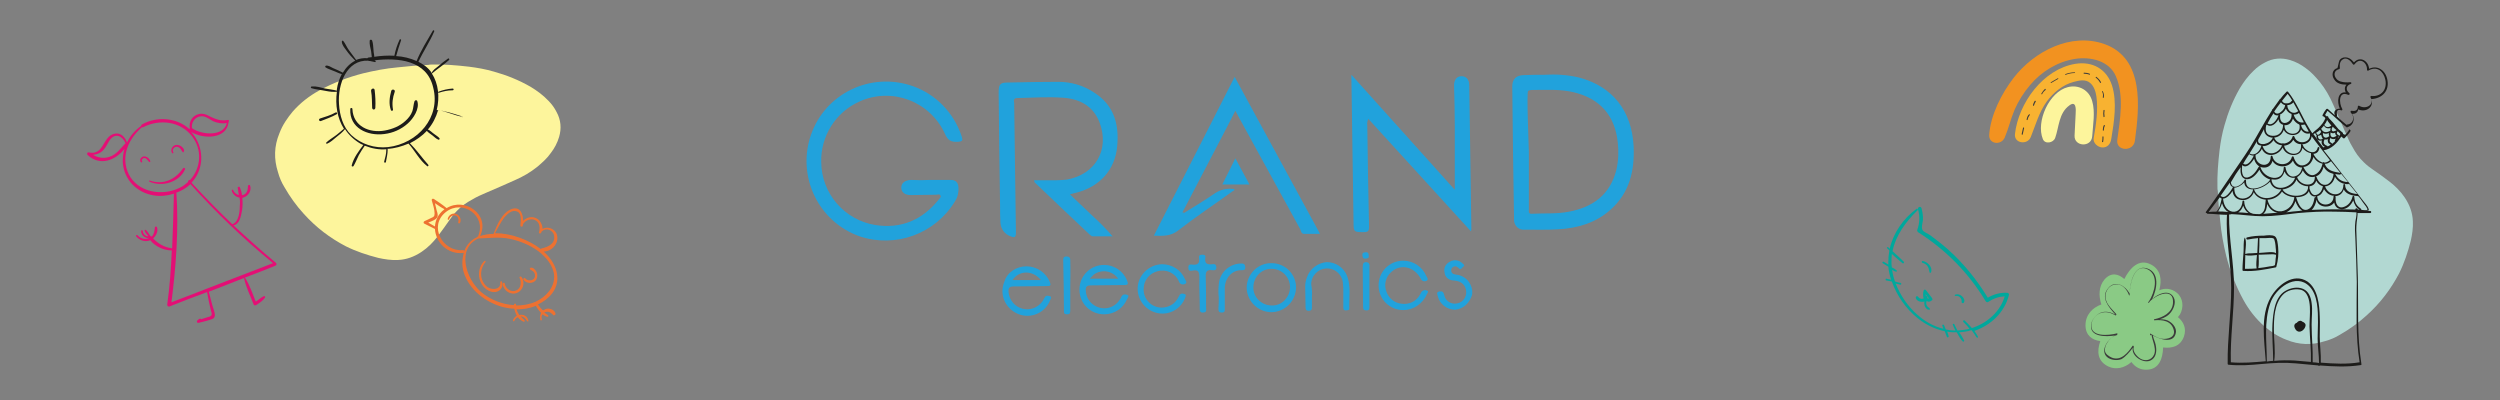 <?xml version="1.0" encoding="utf-8"?>
<!-- Generator: Adobe Illustrator 25.0.1, SVG Export Plug-In . SVG Version: 6.00 Build 0)  -->
<svg version="1.1" id="Layer_1" xmlns="http://www.w3.org/2000/svg" xmlns:xlink="http://www.w3.org/1999/xlink" x="0px" y="0px"
	 viewBox="0 0 708.7 113.4" style="enable-background:new 0 0 708.7 113.4;" xml:space="preserve">
<rect x="0" y="0" width="708.7" height="113.4" fill="#808080" stroke="none"/>
<style type="text/css">
	.st0{fill:#FDF59C;}
	.st1{fill:#21A2DC;}
	.st2{fill:#B2D8D2;}
	.st3{fill:#8ACA85;}
	.st4{fill:#3C3C3B;}
	.st5{fill:#F29220;}
	.st6{fill:#F8B231;}
	.st7{fill:#1D1C1A;}
	.st8{fill:#E30F75;}
	.st9{fill:#00A89C;}
	.st10{fill:#ED7131;}
</style>
<g>
	<g>
		<path class="st0" d="M122.4,18.3c3.5-0.1,7,0.2,10.5,0.6c2.4,0.3,4.7,0.7,7.1,1.4c3.6,1,7.1,2.4,10.4,4.3c1.8,1.1,3.5,2.3,5.1,4
			c0.9,0.9,1.7,2,2.3,3.2c1.2,2.2,1.4,4.6,0.7,7c-0.5,1.7-1.3,3.2-2.3,4.5c-1.1,1.6-2.5,2.8-3.9,4c-2,1.6-4.1,2.8-6.4,3.8
			c-2.7,1.2-5.4,2.4-8,3.5c-1.4,0.6-2.8,1.2-4.1,2c-1.5,0.8-3,1.8-4.3,3.2c-0.8,0.8-1.5,1.7-2.1,2.6c-1,1.4-2,2.9-3.1,4.3
			c-1.4,1.9-3,3.5-4.8,4.7c-2.1,1.4-4.3,2.2-6.7,2.3c-1.9,0.1-3.8-0.2-5.6-0.6c-3.1-0.8-6.2-1.8-9.2-3.3c-4.4-2.3-8.4-5.3-11.9-9.2
			c-2.1-2.3-3.9-4.8-5.5-7.6c-0.8-1.3-1.4-2.7-1.8-4.2c-1.2-3.7-1.1-7.4,0.4-11c0.9-2.4,2.3-4.4,3.8-6.2c2.2-2.5,4.7-4.4,7.4-5.9
			c4-2.2,8.2-3.8,12.5-4.9c3.3-0.8,6.5-1.4,9.8-1.7c2.9-0.3,5.8-0.6,8.7-0.7C121.7,18.3,122.1,18.3,122.4,18.3z"/>
	</g>
	<g>
		<path class="st1" d="M412.4,53.8c0-6.2,0-12.2,0-18.2c0-3.8-0.1-7.6-0.2-11.4c0-1.6,0.8-2.6,2.1-2.6s2.2,0.9,2.2,2.5
			c0.2,13.6,0.4,27.1,0.6,40.6c0,0.2,0,0.4-0.1,0.9l-29.1-31.9c-0.3,0.6-0.4,1.2-0.3,1.9c0.1,9.6,0.3,19.2,0.5,28.7
			c0,1.2-0.3,1.5-1.5,1.5c-2.8,0-2.9,0-2.9-2.8l-0.6-40.6v-1.2L412.4,53.8z"/>
		<path class="st1" d="M293.1,51.1c2.3,0,4.3,0,6.3,0c1.1,0,2.1-0.1,3.1-0.2c8.1-1.5,12.1-8.5,9.2-16.2c-1.8-4.7-5.7-6.7-10.4-7
			c-4.3-0.3-8.6,0-12.9,0.1c-1.2,0-1,0.8-0.9,1.4c0.1,7.6,0.2,15.2,0.3,22.7c0.1,4.7,0.1,9.4,0.2,14.1c0,1.4-0.5,1.4-1.5,1
			c-1.7-0.6-2.8-2.1-2.9-3.9c-0.1-1.7-0.1-3.3-0.1-5c-0.2-10.6-0.3-21.3-0.4-31.9c0-2.3,0.4-2.8,2.6-2.8c4.8-0.1,9.5-0.2,14.3-0.2
			c3.6,0,7.1,1,10.1,3c5.7,3.6,7.2,9,6.6,15.3c-0.6,6.6-4.9,11.4-11.5,13.1c-0.5,0.1-1.1,0.3-1.9,0.5l6.2,5.9c2.1,1.9,4.1,3.9,5.9,6
			h-5.6c-0.4,0-0.6-0.3-0.9-0.5c-5.2-4.9-10.4-9.8-15.6-14.8C293.3,51.5,293.2,51.3,293.1,51.1z"/>
		<path class="st1" d="M437.7,21.2c3.4-0.2,6.7,0,10,0.8c9.4,2.5,14.9,9.4,15.4,19.5c0.3,6.8-1.1,13.1-6.5,17.9
			c-4.2,3.8-9.4,5.3-14.9,5.6c-3.2,0.2-6.3,0.1-9.5,0.1c-1.5,0.2-2.8-0.9-3-2.5c0-0.2,0-0.4,0-0.5c-0.2-12.5-0.4-25.1-0.5-37.6
			c0-2.1,1.1-3.1,3.1-3.2S435.7,21.2,437.7,21.2z M433.4,43.1v16.2c0,0.6-0.2,1.4,0.9,1.3c3.5-0.2,7,0.1,10.5-0.6
			c6.8-1.3,11.6-4.8,13.4-11.8c0.6-2.6,0.7-5.3,0.4-7.9c-0.8-7.5-5-12.3-12.3-14.1c-4-1-8-0.7-12-0.7c-0.2,0-0.4,0-0.7,0.1
			c-0.1,0-0.3,0.1-0.4,0.2C432.7,26.2,433.4,41.5,433.4,43.1z"/>
		<path class="st1" d="M263.8,51c1.9,0,3.8,0,5.7,0c1.4,0,2.1,0.7,2.2,2.1c0.1,1.4-0.2,2.8-1,4c-5.6,9.2-16.8,13.3-27,9.9
			c-11.7-4.1-17.9-17-13.8-28.8s17-17.9,28.8-13.8c6.6,2.3,11.7,7.6,13.9,14.2c0.4,1.2,0.3,1.5-1.1,1.6c-1.9,0.1-2.8-0.4-3.6-2.2
			c-4.2-9.3-15.1-13.4-24.3-9.2c-6.7,3-11,9.8-10.8,17.2c0.1,8.9,6.6,16.4,15.4,17.8c7.2,1.1,13.2-1.4,17.8-7.1
			c0.3-0.4,0.9-0.8,0.6-1.3s-0.8-0.2-1.2-0.2c-2.4,0-4.8,0.1-7.2,0.1c-1.7,0-2.7-0.8-2.7-2.1s1-2.1,2.7-2.2
			C260,51.1,261.9,51.1,263.8,51L263.8,51z"/>
		<path class="st1" d="M335.6,60.4c2.9-1.8,5.9-3.6,8.8-5.6c1.6-1.1,3.6-1.5,5.5-1.2c0.1,0.5-0.4,0.5-0.6,0.7
			c-5.1,3.7-10.4,7.2-15.4,11.1c-2.1,1.6-4.3,1.5-6.8,1.4l22.9-45l24.2,44.5c-1.7,0-3.1,0-4.5,0c-0.8,0-0.9-0.8-1.1-1.3L351,32.9
			c-0.2-0.4-0.5-0.9-0.8-1.5c-1.5,3-3,5.8-4.5,8.7L335.3,60l-0.1,0.4L335.6,60.4z"/>
		<path class="st1" d="M313,89.1c-3.9,0-7-3.1-7-7s3.1-7,7-7c2.8,0,5.4,1.7,6.5,4.4c0.4,1,0.3,1.3-0.8,1.3c-3.2,0-6.3,0.1-9.5,0.1
			c-1.2,0-1.5,0.5-1.4,1.5c0.1,2.9,2.6,5.1,5.5,5c1.7-0.1,3.2-1,4.1-2.4c0.2-0.3,0.4-0.6,0.5-0.9c0.4-0.8,1.1-0.7,1.7-0.5
			s0.1,0.8-0.1,1.2C318.4,87.4,315.9,89.1,313,89.1z M308.9,79h8.1c-1.6-2.2-4.6-2.8-6.9-1.2C309.7,78.2,309.3,78.6,308.9,79z"/>
		<path class="st1" d="M291,75.5c2.9,0,5.5,1.8,6.6,4.4c0.4,1,0.2,1.2-0.8,1.2c-3.2,0-6.3,0.1-9.5,0.1c-1.3,0-1.5,0.6-1.4,1.6
			c0.2,2.2,1.7,4.1,3.9,4.7c2.2,0.6,4.5-0.3,5.8-2.2c0.2-0.3,0.3-0.6,0.5-0.9c0.4-0.8,1.1-0.6,1.6-0.4s0.1,0.8,0,1.1
			c-1.4,3.6-5.5,5.4-9.1,3.9s-5.4-5.5-3.9-9.1C285.5,77.2,288.1,75.5,291,75.5L291,75.5z M295.1,79.4c-2.4-2.9-6.2-2.8-8.1,0H295.1z
			"/>
		<path class="st1" d="M367.4,81.4c0,3.9-3.1,7-6.9,7.1c-3.9,0-7-3.1-7.1-6.9c0-3.8,3.1-7,6.9-7c3.8-0.1,7,2.9,7.1,6.7
			C367.4,81.3,367.4,81.3,367.4,81.4z M365.7,81.5c0-2.9-2.2-5.2-5.1-5.3s-5.2,2.2-5.3,5.1s2.2,5.2,5.1,5.3h0.1
			C363.3,86.7,365.6,84.4,365.7,81.5C365.6,81.6,365.7,81.6,365.7,81.5z"/>
		<path class="st1" d="M397.8,87.9c-3.9,0-7-3.1-7-7s3.1-7,7-7c2.8,0,5.4,1.7,6.5,4.3c0.2,0.4,0.8,1,0.1,1.4
			c-0.6,0.3-1.3,0.1-1.6-0.5c0-0.1-0.1-0.1-0.1-0.2c-1.9-3.4-5.8-4.2-8.4-1.7c-1.5,1.4-2,3.5-1.3,5.4c0.6,1.9,2.3,3.3,4.3,3.5
			c2.1,0.3,4.1-0.6,5.2-2.5c0.2-0.3,0.3-0.6,0.5-0.9c0.4-0.5,1.1-0.6,1.6-0.3c0.5,0.2,0,0.7-0.1,1C403.3,86.1,400.7,87.9,397.8,87.9
			z"/>
		<path class="st1" d="M329.6,88.9c-3.9,0-7-3.1-7.1-6.9s3.1-7,6.9-7.1c2.8,0,5.4,1.6,6.5,4.2c0.2,0.4,0.8,1.1,0,1.4
			c-0.6,0.3-1.3,0.1-1.6-0.5c0-0.1-0.1-0.1-0.1-0.2c-1-2.4-3.6-3.6-6.1-2.9c-2.3,0.6-3.9,2.6-3.9,5c-0.1,2.9,2.2,5.3,5.1,5.3
			c1.8,0,3.6-0.9,4.5-2.5c0.2-0.3,0.3-0.6,0.5-0.9c0.4-0.8,1.1-0.6,1.6-0.4s0.1,0.8,0,1.2C334.9,87.1,332.4,88.9,329.6,88.9z"/>
		<path class="st1" d="M371.9,84.1c0,1,0,2,0,3c0,0.6-0.1,1-0.9,1s-0.9-0.4-0.9-1c0-2-0.1-4-0.1-6c0-0.9,0.2-1.7,0.5-2.5
			c0.8-2.4,3.1-4.1,5.6-4.3c2.6,0,4.9,1.6,5.8,4c1.1,2.9,0.5,6.1,0.6,9.1c0,0.7-0.6,0.5-1,0.6c-0.6,0-0.7-0.4-0.7-0.9
			c0-1.6,0-3.2,0-4.8c0-0.6,0-1.1-0.1-1.7c0-2.5-2-4.5-4.5-4.5s-4.5,2-4.5,4.5C371.9,81.8,372,82.9,371.9,84.1L371.9,84.1z"/>
		<path class="st1" d="M412.5,87.8c-2.3,0-4.4-1.6-4.9-3.8c-0.1-0.5-0.6-1.2,0.5-1.4c0.8-0.1,1.1,0.2,1.3,1c0.3,1.7,2,2.8,3.7,2.4
			l0,0c1.7-0.3,2.8-2,2.5-3.7c-0.2-1.3-1.1-2.3-2.4-2.6c-0.4-0.1-0.9-0.2-1.3-0.2c-1.3-0.1-2.3-1-2.4-2.3c-0.3-1.2,0.3-2.4,1.5-3
			c1.1-0.7,2.6-0.5,3.5,0.4c0.3,0.3,0.9,0.6,0.3,1c-0.4,0.3-0.7,1.1-1.3,0.4c-0.5-0.5-1-0.7-1.6-0.3c-0.4,0.2-0.6,0.7-0.5,1.2
			c0.2,0.8,0.9,0.9,1.7,1c2.7,0.4,4.6,3,4.2,5.7C416.6,85.9,414.8,87.6,412.5,87.8L412.5,87.8z"/>
		<path class="st1" d="M336.9,75.9c-0.1-0.8,0.3-1,1-0.9c1.4,0.2,2.3-0.2,2-1.9c-0.1-0.6,0.2-0.9,0.9-0.9s1,0.2,0.9,0.8
			c-0.3,1.7,0.5,2.1,2,1.9c0.6-0.1,1,0,1.1,0.8s-0.4,1-1.1,0.9c-1.6-0.2-2,0.4-1.9,2c0.1,2.8,0.1,5.7,0.1,8.6c0,0.6,0.3,1.3-0.8,1.4
			s-1-0.8-1-1.4c0-2.9-0.2-5.7-0.1-8.6c0-1.5-0.3-2.2-1.9-1.9C337.5,76.8,336.8,76.9,336.9,75.9z"/>
		<path class="st1" d="M303.4,81c0,4.3,0,6.5,0,7.1s-0.1,1-0.9,1s-0.9-0.3-0.9-1c0-4.8-0.1-9.5-0.2-14.3c0-0.7,0.1-1.1,1-1.1
			c0.3,0,0.5,0.1,0.7,0.2c0.2,0.2,0.3,0.4,0.3,0.7C303.5,76.2,303.4,81,303.4,81z"/>
		<path class="st1" d="M345.5,84.3c-0.2-1.5-0.1-3,0.1-4.5c0.6-2.9,3.1-5,6.1-5.1c0.7,0,1.2,0,1.3,1s-0.6,0.9-1.2,0.9
			c-2.5,0-4.5,2.1-4.6,5c0,1.9,0,3.9,0,5.9c0,0.5,0.1,1.1-0.8,1.1s-1-0.4-1-1.1C345.5,86.4,345.5,85.3,345.5,84.3z"/>
		<path class="st1" d="M350.2,44.9l4,7.4h-7.7L350.2,44.9z"/>
		<path class="st1" d="M388.2,81.2c0,1.8,0,3.7,0,5.6c0,0.6,0.1,1.2-0.8,1.2s-1-0.4-1-1.1c0-1.4-0.1-10.7-0.1-11.4
			c0-0.3,0.1-0.6,0.2-0.9c0.2-0.2,0.4-0.3,0.7-0.3c0.3,0,0.5,0.1,0.7,0.2c0.3,0.3,0.4,0.7,0.3,1.1c0,1.8,0,2.7,0,3
			S388.2,79.7,388.2,81.2z"/>
		<path class="st1" d="M388,72.5c0.1,0.7-0.3,0.8-0.9,0.8c-0.8,0.1-0.8-0.4-0.9-1c0-0.8,0.5-0.7,1-0.8C387.9,71.5,388,71.9,388,72.5
			z"/>
		<path class="st1" d="M335.6,60.4h-0.4l0.1-0.4L335.6,60.4z"/>
	</g>
	<g>
		<path class="st2" d="M628.6,53.1c-0.1-3.5,0.2-7,0.6-10.5c0.3-2.4,0.7-4.7,1.4-7.1c1-3.6,2.4-7.1,4.3-10.4c1.1-1.8,2.3-3.5,4-5.1
			c0.9-0.9,2-1.7,3.2-2.3c2.2-1.2,4.6-1.4,7-0.7c1.7,0.5,3.2,1.3,4.5,2.3c1.6,1.1,2.8,2.5,4,3.9c1.6,2,2.8,4.1,3.8,6.4
			c1.2,2.7,2.4,5.4,3.5,8c0.6,1.4,1.2,2.8,2,4.1c0.8,1.5,1.8,3,3.2,4.3c0.8,0.8,1.7,1.5,2.6,2.1c1.4,1,2.9,2,4.3,3.1
			c1.9,1.4,3.5,3,4.7,4.8c1.4,2.1,2.2,4.3,2.3,6.7c0.1,1.9-0.2,3.8-0.6,5.6c-0.8,3.1-1.8,6.2-3.3,9.2c-2.3,4.4-5.3,8.4-9.2,11.9
			c-2.3,2.1-4.8,3.9-7.6,5.5c-1.3,0.8-2.7,1.4-4.2,1.8c-3.7,1.2-7.4,1.1-11-0.4c-2.4-0.9-4.4-2.3-6.2-3.8c-2.5-2.2-4.4-4.7-5.9-7.4
			c-2.2-4-3.8-8.2-4.9-12.5c-0.8-3.3-1.4-6.5-1.7-9.8c-0.3-2.9-0.6-5.8-0.7-8.7C628.6,53.8,628.6,53.5,628.6,53.1z"/>
	</g>
	<g>
		<g>
			<path class="st3" d="M604.2,102.6c1,1.4,2.5,2.3,4.4,2.2c3.5-0.1,4.5-3.2,4.6-6.3c2.5,0.3,4.9-0.3,5.9-3.1
				c0.8-2.3-0.1-4.2-1.7-5.5c0.2-0.3,0.4-0.5,0.6-0.8c1.1-2,0.9-4.6-0.9-6.1c-1.6-1.3-3.4-1.4-5-0.7c0.8-2.9,0.5-5.8-2.3-7.3
				c-3.4-1.8-6,0.9-7.6,4.1c-1.7-1.5-3.7-2-5.6,0.1c-1.7,2-1.7,4.7-0.9,7.1c-2.5,0.9-4.5,2.9-4.5,5.9c0,2.9,1.9,4.2,4.2,4.5
				c-1,2.8-0.9,5.7,2.3,7.2c2.1,1,4.5,0.4,6.3-1.1C604.1,102.7,604.2,102.7,604.2,102.6z"/>
		</g>
		<g>
			<path class="st4" d="M604.6,98.6c-0.5,2.4,3.2,4.7,5.2,3.5c1.3-0.7,1.6-2.3,1.4-3.7c-0.1-0.9-0.4-1.7-0.7-2.5
				c-0.1-0.2-0.1-0.5-0.2-0.8c2,1.1,5.9,2.4,6.5-0.7c0.3-1.2-0.7-2.6-1.7-3.2c-0.8-0.6-1.8-0.7-2.8-0.7c1.3-0.4,2.4-1,3.2-2.1
				s1.4-2.8,0.7-4.1c-1.3-2.4-4.4-1.1-6.1,0.5c1.4-2.9,2.2-7.5-1.4-8.7c-3.8-1.3-4.9,4.2-5,7.1c-1.2-2.2-4-3.9-6-1.6
				c-2.4,2.7,0.1,5.5,2,7.6c-1.3-0.7-2.7-1.1-4.1-0.6c-1.3,0.5-2.6,1.9-2.8,3.3c-0.6,3.7,4.2,3.6,6.8,3.2c-2.1,0.9-4.3,4.3-2.3,6.1
				c1,0.9,2.9,1.1,4.1,0.6C602.6,101.1,603.7,99.8,604.6,98.6z M598.7,101.4c-0.9-0.4-2-1.1-2-2.1c0-0.8,0.2-1.5,0.7-2.2
				c0.6-1,1.5-1.8,2.7-2.1c0.1,0,0.1-0.2,0.1-0.2c0.1-0.1,0.1-0.3-0.1-0.3c-2.2,0.6-7.8,1.2-7.2-2.7c0.2-1.4,1.4-2.7,2.7-3.1
				c1.5-0.5,2.9,0,4.1,0.7c0.1,0.1,0.2-0.1,0.2-0.2c0.1,0,0.1-0.1,0-0.2c-1.4-1.6-3.4-3.2-3-5.6c0.3-1.5,1.4-2.7,3-2.8
				c1.8-0.1,3.1,1.6,3.6,3l0,0c0,0.1,0.2,0.2,0.2,0.1c0,0,0.1-0.1,0-0.1l0,0c0-2.5,1.1-9.3,5.2-7.2c3.2,1.7,1.9,6.5,0.3,9
				c-0.1,0.1-0.1,0.1-0.2,0.2v0.1l0,0c-0.1,0.1,0.1,0.3,0.2,0.1c0.1-0.1,0.1-0.2,0.2-0.3c1.7-1.9,6.9-4.2,6.6,0.4
				c-0.2,2.8-2.9,4.1-5.3,4.6c-0.1,0-0.1,0.2-0.1,0.2c0,0.1,0.1,0.1,0.1,0.1c2.3-0.2,4.8,0.1,5.5,2.7c0.6,2.2-1.9,2.8-3.5,2.5
				c-1.1-0.2-2.1-0.8-3-1.4c-0.1-0.1-0.2,0-0.2,0.1c0,0,0,0,0,0.1s0,0.1,0,0.2c0,0,0,0,0.1,0c0.1,0.1,0.2,0,0.2-0.1c0,0,0,0,0.1,0
				c0.1,0.4,0.2,1.1,0.3,1.3c0.1,0.3,0.2,0.7,0.3,1c0.3,1.1,0.6,2.4,0.1,3.4c-0.7,1.5-2.4,1.9-3.8,1.1c-1-0.6-2.4-2.1-1.9-3.4
				c0-0.1,0-0.1-0.1-0.2c0-0.1-0.2-0.2-0.3,0C603.3,99.9,601.3,102.4,598.7,101.4z"/>
		</g>
	</g>
	<g>
		<g>
			<g>
				<path class="st5" d="M596.6,12.5c-9.6-3.4-20,2.1-25.8,9.6c-3.4,4.4-6.5,10.5-6.9,16.1c-0.2,2.7,3.4,3.1,4.4,0.8
					c1.1-2.6,1.7-5.3,2.8-7.9c1.1-2.5,2.6-4.9,4.4-7c3.2-3.8,7.7-6.6,12.7-7.4c4.4-0.7,9.7,0.5,11.6,4.9c2.4,5.5,1.2,12.3,0.4,18.1
					c-0.4,3.2,4.6,3.4,5,0.2C606.5,30.3,607.9,16.6,596.6,12.5z"/>
			</g>
			<g>
				<path class="st6" d="M588.3,18.1c-9.1,1.5-16.1,11.1-17.1,19.9c-0.3,2.7,3.6,3.2,4.5,0.8c1.4-3.5,2.3-6.9,4.5-10
					c1.9-2.6,4.6-4.8,7.7-5.6c1.5-0.4,3.3-0.8,4.6,0.3c1.1,0.9,1.6,2.5,1.8,3.9c0.5,3.8-0.1,8-0.8,11.8c-0.2,1.3,1.1,2.5,2.4,2.6
					c1.5,0.1,2.4-1,2.6-2.4c0.8-4.8,1.7-10.5,0.2-15.2C597.2,19.6,593.2,17.3,588.3,18.1z"/>
			</g>
			<g>
				<path class="st0" d="M586.2,24.7c-5.3,1.3-9.1,9.8-7.1,14.7c0.6,1.6,3,1.1,3.5-0.3c1.1-3.1,1-7,4-9.2c2-1.5,1.9,1.1,1.8,2.5
					c-0.1,2-0.2,4-0.3,6c-0.2,3.2,4.8,3.5,5,0.2c0.2-3.1,0.9-6.9,0-9.9C592.3,25.6,589.3,23.9,586.2,24.7z"/>
			</g>
		</g>
		<g>
			<path class="st4" d="M573.5,36.2c-0.1,0.6-0.3,1.2-0.4,1.8c0,0.2,0.2,0.3,0.3,0.1c0.1-0.6,0.3-1.2,0.4-1.8
				C573.8,36.1,573.6,36.1,573.5,36.2z"/>
		</g>
		<g>
			<path class="st4" d="M575.2,32.4c-0.4,0.4-0.6,0.9-0.7,1.5c0,0.2,0.3,0.2,0.3,0c0.1-0.5,0.3-0.9,0.6-1.3
				C575.5,32.5,575.3,32.3,575.2,32.4z"/>
		</g>
		<g>
			<path class="st4" d="M576.8,28.6c-0.2,0.4-0.4,0.7-0.5,1.2c0,0.2,0.2,0.3,0.3,0.1c0.1-0.4,0.3-0.8,0.5-1.1
				C577.2,28.6,576.9,28.5,576.8,28.6z"/>
		</g>
		<g>
			<path class="st4" d="M579.7,25.2c-0.4,0.4-0.7,0.8-1,1.3c-0.1,0.2,0.1,0.3,0.2,0.2c0.2-0.5,0.6-0.9,1-1.2
				C580,25.3,579.8,25.1,579.7,25.2z"/>
		</g>
		<g>
			<path class="st4" d="M583.3,22.2l-1.9,1.1c-0.2,0.1,0,0.3,0.1,0.2c0.6-0.4,1.3-0.7,1.9-1.1C583.6,22.4,583.5,22.1,583.3,22.2z"/>
		</g>
		<g>
			<path class="st4" d="M588.1,20.5c-0.9,0-1.8,0.2-2.6,0.5c-0.2,0.1,0,0.3,0.1,0.2c0.8-0.3,1.6-0.5,2.5-0.5
				C588.3,20.7,588.3,20.5,588.1,20.5z"/>
		</g>
		<g>
			<path class="st4" d="M592.4,20.9c-0.5-0.2-1.1-0.3-1.6-0.3c-0.2,0-0.2,0.3,0,0.3c0.5,0,1.1,0.1,1.6,0.3
				C592.5,21.2,592.5,21,592.4,20.9z"/>
		</g>
		<g>
			<path class="st4" d="M595.6,23.3c-0.3-0.6-0.8-1.1-1.3-1.5c-0.1-0.1-0.3,0.1-0.2,0.2c0.5,0.4,0.9,0.8,1.2,1.4
				C595.4,23.6,595.7,23.5,595.6,23.3z"/>
		</g>
		<g>
			<path class="st4" d="M596.1,25.9c-0.1-0.2-0.3,0-0.2,0.1c0.3,0.5,0.3,1,0.2,1.6c0,0.2,0.2,0.2,0.3,0
				C596.5,27,596.4,26.4,596.1,25.9z"/>
		</g>
		<g>
			<path class="st4" d="M596.6,31.3c0-0.2-0.3-0.2-0.3,0c-0.1,0.6-0.1,1.2,0,1.8c0,0.2,0.3,0.1,0.3-0.1
				C596.5,32.4,596.5,31.9,596.6,31.3z"/>
		</g>
		<g>
			<path class="st4" d="M596.4,35.5c-0.2,0.4-0.3,0.9-0.3,1.4c0,0.2,0.3,0.2,0.3,0c0-0.5,0.1-0.9,0.3-1.3
				C596.8,35.5,596.5,35.4,596.4,35.5z"/>
		</g>
		<g>
			<path class="st4" d="M596.3,38.8c0-0.2-0.3-0.2-0.3,0c0,0.5,0,0.9-0.1,1.3c-0.1,0.2,0.2,0.3,0.3,0.1
				C596.3,39.7,596.3,39.3,596.3,38.8z"/>
		</g>
	</g>
	<g>
		<g>
			<path class="st7" d="M676.8,22.8c-0.4-2.7-2.7-4.5-5.2-3.3c-0.2-2.3-2.6-3.7-4.3-1.8c-0.7-0.9-1.6-1.6-2.9-1.4
				c-0.5,0.1-1,0.4-1.2,0.8c-0.2,0.3-0.5,2.2-0.6,2.2c-1.5,0.4-1.7,2.1-0.9,3.2c0.7,1.2,2.1,1.5,3.5,1.5c-0.6,0.6-0.6,1.5-0.2,2.2
				c-2.3-0.3-2.6,2.6-1.7,4.6c-1.2,0-1.9,0.8-1.4,1.9c-0.7-0.6-1.3-1.2-2-1.8c-0.2-0.1-0.3-0.1-0.5,0.1c-0.4,0.5-0.7,1-1,1.6
				c-0.1,0.2,0.1,0.5,0.3,0.4c0.2,0.2,0.4,0.3,0.5,0.5c-0.4,1.1-1.1,1.9-1.9,2.7c-0.6,0.6-1.3,1-1.8,1.6c-0.3-0.5-0.7-1-1-1.6
				c-2.1-3.4-3.4-7.1-5.9-10.2c-0.1-0.1-0.3-0.1-0.4,0c-0.7,0.7-1.3,1.4-1.9,2.2c-0.1,0-0.2,0-0.2,0.1c0,0,0,0,0,0.1
				c-0.6,0.8-1.2,1.7-1.8,2.5c-0.1,0-0.2,0.1-0.2,0.2v0.1c-2.2,3.4-4.1,7.1-6.2,10.5c-1.9,3-4,5.9-6,8.9c-2.2,3.2-4.3,6.4-6.6,9.5
				c-0.1,0.2,0.2,0.4,0.3,0.3c0,0.1,0.1,0.2,0.2,0.2c1.8,0,3.7,0.3,5.5,0.3c-0.4,6.9,1.2,13.8,1.2,20.7c0,7.2-1.1,14.3-1,21.5
				c0,0.2,0.1,0.3,0.3,0.3c3.1,0.3,6.1,0.1,9.2-0.2c3.3-0.3,6.4-0.5,9.7-0.2c2.1,0.2,4.3,0.4,6.5,0.6c0.1,0.2,0.3,0.2,0.4,0
				c3.9,0.3,7.7,0.5,11.6-0.1c0.2,0,0.3-0.2,0.2-0.4c-1.3-8.1-0.8-16.3-1-24.5c-0.1-4.1-0.3-8.3-0.4-12.4c-0.1-1.4,0-2.8,0.2-4.2
				c0-0.4,0.2-1.1,0.1-1.6c1.2,0,2.4,0,3.6,0c0.4,0,0.4-0.6,0-0.6c-0.2,0-0.5,0-0.7,0c0.2,0,0.3-0.2,0.3-0.5
				c-0.3-0.9-1.1-1.7-1.7-2.5c-2.4-3.2-5-6.3-7.4-9.5c-1.2-1.6-2.5-3.2-3.7-4.7c2.2-0.3,3.9-2.1,5-3.9c0.2,0.2,0.4,0.3,0.6,0.5
				c0.1,0.1,0.3,0,0.3,0c0.6-0.6,1.2-1.2,1.7-2c0.1-0.1,0-0.3-0.1-0.4c-0.3-0.2-0.6-0.4-0.9-0.7c1.8-0.4,2.4-2.3,1.5-3.8
				c0.9,0,1.6-0.4,1.7-1.3c2.1,1,4.6-0.6,3.7-2.9C675.4,27.9,677.3,25.7,676.8,22.8z M659.7,34c0.3,0.6,0.8,1.1,1.2,1.6
				c-0.7,0.6-1.6,0.6-2-0.2C659.3,34.9,659.5,34.5,659.7,34z M661.3,35.9c0.3,0.4,0.7,0.7,1.1,1l0,0c-0.4,0.2-1.3,0.7-1.4-0.1
				C660.9,36.6,661.1,36.2,661.3,35.9z M658.8,35.6c0.4,0.8,1.1,0.9,1.9,0.7c-0.1,0.3-0.1,0.5-0.1,0.8h-0.1c-1,0.6-2,0.5-2.5-0.6
				C658.2,36.3,658.5,35.9,658.8,35.6z M658.5,37.7c0.5,0.3,1.1,0.3,1.7,0c-0.1,0.3,0,0.7,0.1,0.9l0,0
				C659.2,39.5,658.4,38.9,658.5,37.7z M658.5,39.3c-0.3,0.2-0.6,0.3-0.9,0.2c-0.4-0.1-0.5-0.6-0.5-1c0.3,0,0.6-0.1,0.9-0.3
				C658.1,38.6,658.2,39,658.5,39.3z M657.7,36.8c0.1,0.2,0.2,0.4,0.3,0.6c-0.2,0.3-0.3,0.5-0.6,0.7c-0.5,0.3-0.7-0.1-0.8-0.5
				C657,37.4,657.4,37.1,657.7,36.8z M654.8,37.8C654.8,37.8,654.8,37.7,654.8,37.8L654.8,37.8c0.6,2.8-3.7,3.5-4.4,0.9
				c-0.1-0.2-0.4-0.2-0.5,0c-0.3,1.2-1.4,1.9-2.5,2c-0.1-0.1-0.3-0.2-0.4,0c-1-0.1-1.9-0.6-2.3-1.7l0,0c1.3-0.1,2.3-1,2.7-2.2
				c1,2,4.3,2,4.9-0.1C652.9,37.6,653.8,38.1,654.8,37.8z M636.2,57.1c0-0.3-0.5-0.3-0.5,0c-0.1,1.6-1.1,3.2-2.9,2.9
				c-1.7-0.3-2.5-2.1-2.6-3.7c1,0,2.1-1.2,2.7-2.2c0.1,1.4,1,2.5,2.6,2.6c1.5,0.2,2.9-0.8,3.4-2.2c0.7,1.3,2,2,3.4,2.1
				c-0.2,1.3,0,3.1-1.2,3.9c-0.1,0.1-0.3,0.1-0.5,0.2c-0.7,0-1.3,0-1.9-0.1c-0.3-0.1-0.5-0.2-0.8-0.3
				C636.8,59.6,636.2,58.3,636.2,57.1z M637.4,60.4c-1-0.1-2-0.2-2.9-0.2c0.7-0.4,1.1-1.1,1.4-1.9C636.2,59.2,636.7,59.9,637.4,60.4
				z M633.4,53.2c0.9,0,2.1-0.7,2.8-1.5c0.1,1.4,1.2,2,2.5,2v0.1c-0.3,1.5-1.4,2.4-2.9,2.5C633.9,56.3,633.3,54.7,633.4,53.2
				L633.4,53.2z M643.9,50.9L643.9,50.9c0.2-0.1,0.4,0,0.6,0c1.7,0.2,2.7-0.9,3.1-2.3c0.4,0.9,1.1,1.6,2.2,1.8c0.3,0,0.6,0,0.8,0
				C649.8,53.3,644.4,54.8,643.9,50.9z M651,50.9c0.6,1.2,2,1.9,3.3,1.9v0.1c0.1,3.4-5.9,3.2-7.2,0.9c0,0,0,0,0-0.1
				C648.7,53.5,650.4,52.5,651,50.9z M646.7,53.7L646.7,53.7c-1.5,3-6.4,3.5-7.7,0.1l-0.1-0.1c1.6-0.1,3.6-1.1,4.6-2.2
				C644,53.1,645.3,53.8,646.7,53.7z M642.7,57.8c0.6,1.3,1.6,2.3,3,2.5c-1.3,0.1-2.6,0.2-3.9,0.3c-0.1,0-0.1,0-0.2,0
				C642.4,60,642.6,58.9,642.7,57.8z M642.8,56.6c1.6,0,3.2-0.9,4.1-2.3c0.7,0.9,2.1,1.5,3.5,1.6l0,0c-0.2,2-1.6,3.7-3.7,4
				C644.6,60.1,643.2,58.5,642.8,56.6z M650.7,57c0.4,1.1,1,2.2,2,2.7c-0.3,0-0.6,0-0.9,0.1c-1.2,0.1-2.5,0.2-3.7,0.4
				C649.4,59.6,650.3,58.4,650.7,57z M650.9,55.9c1.6,0,3.1-0.5,3.6-1.7c0.3,0.9,0.9,1.6,1.9,1.5c0.1,0,0.1,0,0.1,0
				c0,0.1,0,0.1,0,0.2c-0.1-0.1-0.3,0-0.4,0.2c-0.2,1.4-0.8,3.3-2.5,3.4C652.1,59.5,651.3,57.2,650.9,55.9z M654.7,53.5
				c0-0.2,0-0.4,0-0.6c0-0.1,0-0.1,0-0.1c0.9-0.1,1.6-0.6,1.9-1.6c0.4,0.8,1.1,1.4,1.9,1.6l0,0c-0.2,1.1-0.7,2-1.7,2.4
				C655.6,55.7,655,54.5,654.7,53.5z M658.8,53.6c0.7,1.2,1.8,1.9,2.9,1.9c-0.1,0-0.2,0.1-0.2,0.2c0,0.1,0,0.2,0,0.3
				c-0.3,2.8-4.6,2.6-4.6-0.4C657.9,55.4,658.5,54.5,658.8,53.6z M656.7,50.2c-0.1-0.3-0.5-0.2-0.5,0.1c0,3.1-4.4,2.3-5-0.1
				c0.7-0.4,1.3-1.1,1.6-1.9c0.7,1.3,1.8,2.2,3.4,1.8c1.4-0.3,2.2-1.6,2.5-2.9c0.6,1.2,1.6,1.8,2.8,2.1v0.1
				c-0.1,1.2-0.7,2.4-1.8,2.9C658.1,52.8,657.1,51.4,656.7,50.2z M656.4,49.4c-1.6,0.9-2.8-0.7-3.4-2v-0.1c0.1,0,0.1,0,0.2,0
				c1.4-0.2,2.3-1.5,2.6-2.8c0.6,1,1.5,1.7,2.6,1.9C658.1,47.7,657.5,48.8,656.4,49.4z M653.2,46.8c-1.6,0.5-2.6-0.9-3-2.3
				c-0.1-0.3-0.4-0.2-0.5,0c-0.7,2.8-4.9,2.7-5.5-0.2c-0.1-0.3-0.5-0.2-0.5,0.1c0,3.6-4.5,2.7-4.3-0.5c0.8-0.3,1.4-0.9,1.8-1.7
				c1.2,2.7,4.7,2,5.9-0.4c0.9,2.7,5.1,3,5.6,0.1c0.6,0.8,1.5,1.4,2.4,1.5C655.3,45,654.7,46.3,653.2,46.8z M641.4,41.4
				c1.2,0.1,2.4-0.6,3.1-1.7c0.5,0.9,1.4,1.4,2.4,1.5C646,43.7,642.4,44.6,641.4,41.4C641.5,41.4,641.5,41.4,641.4,41.4z
				 M652.3,41.1c0.3,3.5-4.3,3.1-4.8,0.2c1.1-0.1,2.1-0.7,2.6-1.7c0.5,0.9,1.4,1.3,2.3,1.3C652.4,40.9,652.3,40.9,652.3,41.1z
				 M646.3,32.5c0.7-0.3,1.3-0.9,1.7-1.7c0.3,0.7,0.9,1.3,1.6,1.5c0.1,1.1-0.3,2.1-1.5,2.5c-1.4,0.4-1.9-1-1.7-2.1
				C646.4,32.6,646.4,32.6,646.3,32.5z M651.9,35.8c0.3,2.9-4.3,2.8-4.3-0.2c0-0.1,0-0.1,0-0.1c0.1,0,0.1,0,0.2,0
				c1.2,0,1.9-0.9,2.2-1.9c0.4,0.8,1.1,1.4,1.8,1.7c0,0,0,0,0,0.1C651.9,35.4,651.9,35.6,651.9,35.8z M653.5,35.5
				c0.3,0.6,0.7,1.2,1,1.8c-1,0.2-1.8-0.6-2.1-1.5c0-0.1,0-0.3-0.1-0.4c0.3,0,0.6,0,1-0.1C653.4,35.3,653.4,35.4,653.5,35.5z
				 M653.1,34.7c-1.5,0.3-2.5-0.9-2.9-2.2c0.5,0,1.1-0.1,1.5-0.5C652.2,32.9,652.6,33.8,653.1,34.7z M650.1,29
				c0.5,0.8,0.9,1.7,1.4,2.5c-1.4,1.2-3.1,0-3.1-1.7C649,29.8,649.8,29.5,650.1,29z M648.5,26.6c0.5,0.6,0.9,1.2,1.3,1.9
				c-0.2,0.1-0.3,0.3-0.5,0.5c-0.3,0.2-0.6,0.3-0.9,0.3c-0.1,0-0.1,0-0.2,0s-0.2,0-0.2,0c-0.5,0-0.9-0.3-1.1-0.7
				C647.4,28,647.9,27.3,648.5,26.6z M646.6,29c0.3,0.4,0.7,0.7,1.2,0.8c-0.1,0.8-0.6,1.5-1.3,2c-0.7,0.6-1.5,0.5-1.8-0.2
				C645.3,30.7,645.9,29.9,646.6,29z M644.5,32.1c0.2,0.5,0.7,0.7,1.4,0.6c-0.4,1.2-1.7,3.2-3.1,2.3C643.3,34,643.9,33,644.5,32.1z
				 M642.4,35.6c0.1-0.1,0.1-0.2,0.2-0.3c1.1,1,2.6-0.2,3.3-1.5c0.1,0.8,0.6,1.4,1.4,1.6c-0.1,0-0.1,0.1-0.1,0.2
				c-0.1,1.8-1.2,3-3,2.9C642.3,38.4,642.1,37,642.4,35.6z M640.2,39.5c0.5-0.9,1.1-1.9,1.6-2.9c0,1.1,0.6,2.1,2.1,2.4
				c0.1,0,0.3,0,0.4,0l0,0c-0.4,1-1.3,1.6-2.3,1.8C641.1,41,639.8,40.7,640.2,39.5L640.2,39.5z M638.2,42.7c0.6-0.9,1.1-1.8,1.6-2.7
				c-0.2,0.8,0.4,1.2,1.3,1.3c-0.1,0-0.1,0.1-0.1,0.2c-0.4,1.4-1.8,2.9-3.3,2C637.9,43.2,638.1,42.9,638.2,42.7z M637.6,43.7
				c0.4,0.3,0.8,0.4,1.3,0.4c-0.5,1.2-1.8,3.2-3,2.3C636.4,45.5,637,44.6,637.6,43.7z M635.6,46.8C635.6,46.7,635.6,46.7,635.6,46.8
				c1.2,1.1,2.6-0.5,3.4-1.8c0.3,1.3,1.2,2.4,2.6,2.5c1.4,0.1,2.3-0.7,2.6-1.9c1.2,2.1,4.6,2.1,5.8-0.1c0.4,1.1,1.3,2,2.6,2
				c0,0,0,0,0,0.1c-0.3,1.2-0.9,2.1-2.1,2.4c-1.6,0.4-2.4-1.2-2.6-2.5c0-0.3-0.5-0.3-0.5,0c-0.1,4.5-5.6,3.3-6.6-0.1
				c-0.1-0.2-0.3-0.3-0.5-0.1c-0.7,1.2-1.6,2.6-3.1,3C635.3,50.7,635.5,48,635.6,46.8z M635.2,47.4c-0.2,1.4,0,3.1,1.5,3.4
				c1.6,0.2,3-1.4,3.8-2.7c0.6,1.4,1.7,2.4,3.1,2.8c0,0-0.1,0-0.1,0.1c-1.3,2.1-7.1,4.2-6.8,0.1c0-0.2-0.3-0.3-0.4-0.1
				c-0.6,1.4-3.5,3.2-3.9,0.7l0,0C633.3,50.1,634.2,48.7,635.2,47.4z M632.1,51.8c0.1,0.7,0.4,1.1,0.9,1.2c-0.5,1.1-2.3,3.8-3.5,2.5
				C630.3,54.4,631.2,53.1,632.1,51.8z M626.1,60.1L626.1,60.1c1.1-1.4,2.1-2.8,3.2-4.2c0.1,0.2,0.3,0.3,0.5,0.4
				c-0.3,1.4-0.5,2.7-1.5,3.7C627.5,60,626.8,60,626.1,60.1z M628.6,60c0.7-0.7,1-1.5,1.3-2.4c0.3,1.1,0.9,2,1.8,2.5
				C630.7,60,629.6,59.9,628.6,60z M655.1,102.6c-1.5-0.1-3.1-0.3-4.6-0.4c-1.9-0.1-3.8-0.1-5.8,0.1c0.4-2.8-0.1-5.9-0.1-8.7
				c0-3.3,0.1-7.4,2.5-10c1.2-1.3,3.2-1.8,4.9-1.5c2.2,0.4,2.7,3,2.8,4.9c0.1,1.9-0.1,3.7-0.1,5.6C654.8,96,655.2,99.3,655.1,102.6z
				 M655.6,102.7c0.1-3.6-0.3-7.1-0.3-10.7c0-2,0.3-4.1,0-6.1c-0.2-1.6-0.8-3.3-2.4-4c-1.6-0.7-3.6-0.3-5.1,0.6
				c-3,1.8-3.4,6.2-3.6,9.3c-0.2,3.5,0.2,7,0.2,10.5c-0.6,0-1.2,0.1-1.8,0.2c0-5.6-0.9-11.2,1-16.6c1.4-4.1,7.2-8.7,11.1-4.7
				c2.4,2.5,2.4,7,2.4,10.2c0,1.5-0.1,3-0.1,4.6c0,2.3,0.4,4.6,0.4,6.9C656.8,102.8,656.2,102.7,655.6,102.7z M668.9,102.7
				c-3.6,0.6-7.3,0.4-11,0.1c0.1-2.5-0.3-4.9-0.3-7.4c0-1.9,0.1-3.8,0-5.7c-0.1-3.3-0.5-7.8-3.5-9.9c-4-2.6-8.5,1.1-10.4,4.5
				c-3,5.3-1.8,12.3-1.4,18.1c-3.3,0.3-6.6,0.6-9.9,0.3c-0.2-7,0.9-14.1,0.9-21.2c0-6.9-1.5-13.8-1.4-20.7c0.2,0,0.5,0,0.7-0.1l0,0
				c2.9,0.1,5.8,0.6,8.8,0.6c3.3,0,6.7-0.5,10-0.9c3.5-0.3,6.9-0.5,10.4-0.4c2.1,0,4.1,0.1,6.2,0.2c0.1,0.8-0.2,2-0.3,2.6
				c-0.2,1.6-0.1,3.2,0,4.8c0.2,4.1,0.3,8.2,0.4,12.3C668.1,87.5,667.7,95.2,668.9,102.7z M668.4,59.4c0-0.1-0.1-0.1-0.1-0.2
				c-0.2-0.3-0.7-0.1-0.6,0.2c-4.1-0.1-8.3-0.1-12.4,0.1c0.8-0.7,1.2-1.9,1.4-2.9c0.4,2.3,3.8,2.6,5,0.8c0.2,1.1,0.9,1.9,2.2,1.9
				c1.5,0,2.6-1.2,3.2-2.5c0.3,1.1,0.8,2.1,1.8,2.6C668.7,59.4,668.5,59.4,668.4,59.4z M669.8,57.3c0.3,0.4,0.6,0.8,0.9,1.2
				c0.1,0.2,0.2,0.3,0.3,0.5c0,0,0.1,0.1,0.1,0.2c-0.1,0.1-0.1,0.3,0.1,0.3c0.1,0,0.1,0.1,0.2,0.1c-0.7,0-1.3,0-2-0.1
				c0-0.1,0-0.2-0.1-0.3c-1.3-0.9-1.8-1.8-1.9-3.4c0-0.3-0.4-0.4-0.5-0.1c-0.3,1.4-1.2,2.6-2.6,3c-1.7,0.5-2.3-1.2-2.2-2.6
				c0-0.1,0-0.2,0-0.3s-0.1-0.2-0.2-0.2c1.1,0,2.1-0.6,2.5-1.9c0.7,1.4,2.5,1.8,4.1,1.9C669,56.1,669.4,56.7,669.8,57.3z
				 M665.9,52.1c0.7,0.9,1.4,1.7,2.1,2.6c0.1,0.1,0.2,0.2,0.3,0.3c-1.7-0.1-3.5-0.7-3.5-2.6c0-0.3-0.5-0.3-0.5,0
				c0,3.6-4.2,3.4-5.2,0.4l0,0c0.1,0,0.2,0,0.3,0c1.4-0.3,2.2-1.4,2.5-2.7c0.8,1.4,2.2,2.2,3.9,2.1
				C665.8,52.1,665.8,52.1,665.9,52.1z M660.8,45.7c1.6,2,3.2,4,4.8,5.9c-1.7,0-2.9-0.8-3.6-2.3c0.4,0.1,0.8,0.2,1.3,0.2
				c0.3,0,0.5-0.4,0.1-0.5c-1.9-0.3-3.7-0.6-4.4-2.6C659.5,46.5,660.1,46.3,660.8,45.7C660.7,45.8,660.7,45.7,660.8,45.7z
				 M660.1,44.9c0.1,0.2,0.3,0.3,0.4,0.5c0,0-0.1,0-0.1,0.1c-0.5,0.4-1,0.6-1.5,0.6c-0.1-0.2-0.3-0.2-0.4,0
				c-1.2-0.3-2.2-1.4-2.7-2.5c0.8,0,1.5-0.5,1.7-1.6c0.1-0.3-0.4-0.5-0.5-0.1c-0.6,2.4-3.7,0.9-4.2-0.8c0-0.1-0.1-0.1-0.2-0.2
				c1.3,0,2.6-0.9,2.7-2.3C656.8,40.7,658.5,42.8,660.1,44.9z M658.8,41.7c-0.1,0-0.2,0.1-0.2,0.1c-1-1.3-1.9-2.5-2.8-3.8
				c0.2-0.1,0.4-0.2,0.5-0.3c0.1,0.3,0.2,0.5,0.4,0.6c-0.1,0.5,0,1.1,0.4,1.4c0.4,0.2,0.7,0.2,1.1,0.1c-0.2,0.7,0,1.4,0.8,1.8
				C659.1,41.7,658.9,41.7,658.8,41.7z M659.8,41.5c0-0.1-0.1-0.2-0.2-0.2c-0.9-0.3-1.1-1-0.6-1.8c0.3,0.1,0.6,0.1,0.9-0.1
				c-0.1,0.7,0,1.3,0.8,1.5l0,0C660.5,41.2,660.2,41.4,659.8,41.5z M661.9,40.1l-0.1,0.1c-0.2,0.2-0.5,0.4-0.7,0.6
				c0-0.1,0-0.1-0.1-0.2c-0.2-0.1-0.4-0.3-0.5-0.4c-0.2-0.3,0-0.8,0.1-1.1c0,0,0,0,0.1,0.1c0.4,0.3,1,0.3,1.5,0.1
				c-0.2,0.2-0.4,0.4-0.3,0.7C661.8,40,661.8,40.1,661.9,40.1z M661.5,38.9c-0.8,0.1-1-0.7-0.8-1.4c0.3,0.4,0.9,0.3,1.3,0.1
				c-0.1,0.4,0.1,0.6,0.4,0.9C662.1,38.7,661.8,38.8,661.5,38.9z M662.7,39.2c0.1-0.2,0.1-0.3,0.1-0.5c0.1,0,0.1,0.1,0.2,0.1
				C662.9,38.9,662.8,39.1,662.7,39.2z M663.2,38.5c-0.5-0.4-1-0.4-0.6-1.2v-0.1c0.1,0,0.1,0.1,0.2,0.1c0.2,0.2,0.4,0.4,0.6,0.6
				C663.4,38.1,663.4,38.3,663.2,38.5z M665.3,37.7c-0.4,0.4-0.4,0.7-1,0.3c0,0-0.1,0-0.1-0.1s0-0.2-0.1-0.3c-0.4-0.3-0.8-0.7-1.2-1
				c-0.2-0.2-0.3-0.4-0.5-0.6c-0.7-0.9-1.4-1.7-2.2-2.5c-0.1-0.1-0.2-0.3-0.2-0.4c-0.1-0.2-0.3-0.2-0.4-0.1
				c-0.2-0.1-0.3-0.3-0.5-0.4c0.2-0.4,0.5-0.8,0.7-1.2c2.1,1.7,4,3.7,6.2,5.3C665.8,37.1,665.5,37.4,665.3,37.7z M672.2,27.2
				c-0.2,0-0.3,0.3-0.2,0.4c1.2,2.2-1.4,3.5-3.2,2.4c-0.2-0.1-0.4,0-0.4,0.2c0,1.1-0.8,1.4-1.7,1.2c-0.3-0.1-0.5,0.3-0.3,0.5
				c1.2,1.2,0.8,3.2-1,3.4c-0.1,0-0.1,0.1-0.2,0.1c-1-0.8-1.9-1.6-2.8-2.5c0.1,0,0.2-0.1,0.1-0.2c-0.2-1.4,0.2-1.8,1.2-1.4
				c0.2,0.1,0.4-0.2,0.3-0.4c-1-1.6-1.1-5.3,1.7-4c0.3,0.1,0.5-0.3,0.3-0.5c-1.1-0.8-1-2.2,0.4-2.6c0.3-0.1,0.2-0.5-0.1-0.5
				c-0.9,0.1-1.8,0.1-2.8-0.2c-1.8-0.5-2.5-3-0.4-3.5c0.1,0,0.2-0.1,0.2-0.3c-0.1-1,0-2,0.9-2.5c1.1-0.7,2.3,0.6,2.8,1.4
				c0.1,0.2,0.3,0.2,0.5,0c1.5-2.1,3.6-0.4,3.5,1.6c0,0.2,0.2,0.3,0.4,0.2c2.4-1.4,4.3,0.2,4.8,2.6
				C676.8,25.5,674.9,27.5,672.2,27.2z"/>
		</g>
		<g>
			<path class="st7" d="M652.7,91.2c-0.1-0.1-0.2-0.1-0.3-0.2c-0.5-0.2-1,0.1-1.3,0.5c-0.3,0.1-0.6,0.3-0.7,0.7
				c-0.1,0.5,0.2,1,0.5,1.4c0.3,0.3,0.7,0.5,1.1,0.4c0.1,0,0.2,0,0.3-0.1c0.1,0,0.3-0.1,0.4-0.2c0.4-0.3,0.7-0.7,0.8-1.1
				C653.8,91.9,653.3,91.4,652.7,91.2z"/>
		</g>
		<g>
			<path class="st7" d="M645.8,70c-0.1-0.8-0.2-2.5-0.9-3c-0.8-0.5-2.3-0.3-3.1-0.2c-1.6,0-3.3,0.1-4.8,0.5
				c-0.4,0.1-0.2,0.7,0.2,0.6c1-0.2,1.9-0.3,2.9-0.4c-0.1,1.4-0.1,2.8-0.2,4.2c-0.5,0-1,0.1-1.5,0.1c-0.6,0-1.3,0-1.9,0.2
				c0-0.2,0-0.4,0-0.6c0.1-1.1,0.4-3-0.1-4h-0.1c-0.4,1.2-0.2,2.8-0.3,4c-0.1,1.7-0.3,3.4-0.3,5.1c0,0.2,0.1,0.3,0.3,0.3
				c3.1,0.2,6.1-0.4,9.1-1c0.1,0,0.2-0.1,0.2-0.2C645.8,73.8,646,71.9,645.8,70z M640.5,67.5c0.7,0,1.3,0,1.9,0
				c0.6,0,1.5-0.2,2.1,0.1c0.4,0.2,0.6,2.1,0.6,2.5c0.1,0.6,0.1,1.1,0.1,1.7c-0.6-0.6-3-0.2-3.4-0.2c-0.5,0-0.9,0.1-1.4,0.1
				C640.5,70.3,640.5,68.9,640.5,67.5z M636.4,76.2c0-1.3,0.1-2.6,0.1-3.9c1,0.3,2.2,0.1,3.3,0c-0.1,1.3-0.3,2.6-0.1,3.8
				C638.6,76.2,637.5,76.2,636.4,76.2z M644.9,75.1c-0.1,0.3-1.2,0.4-1.4,0.4c-1.1,0.2-2.2,0.4-3.3,0.5c0.2-1.2,0.1-2.4,0.1-3.6
				c0-0.1,0-0.1,0-0.2c0.1,0,0.2,0,0.4,0c0.9,0,1.8-0.1,2.8-0.1c0.3,0,1.2-0.1,1.5,0.1c0.1,0,0.1,0,0.2,0c0,0.4,0,0.7-0.1,1.1
				C645.1,73.9,645,74.5,644.9,75.1z"/>
		</g>
	</g>
	<g>
		<g>
			<path class="st7" d="M130.7,32.9c-2.2-0.7-4.6-1.5-6.9-1.7c0.9-3.6,0.5-7.5-1.4-10.4c0,0,0,0,0.1,0c1.5-1.3,3.3-2.4,4.8-3.8
				c0.2-0.2-0.1-0.6-0.3-0.4c-1,0.7-1.9,1.4-2.8,2.2c-0.6,0.5-1.6,1.1-1.8,1.9c-0.5-0.8-1.2-1.5-2-2.1c-0.6-0.4-1.2-0.8-1.8-1.1
				c1.4-2.9,3.2-5.6,4.5-8.6c0.1-0.2-0.2-0.5-0.4-0.2c-1.6,2.8-3.4,5.6-4.6,8.6c-1.8-0.8-3.8-1.3-5.8-1.4c0.4-1.5,0.9-3,1.4-4.5
				c0.1-0.2-0.3-0.4-0.4-0.2c-0.7,1.5-1.2,3-1.5,4.6c-1.9-0.1-3.8,0-5.7,0.3c0-0.6-0.2-1.2-0.2-1.7c-0.1-0.9-0.1-2.1-0.4-2.9
				c-0.2-0.4-0.7-0.3-0.7,0.1c-0.1,0.9,0.2,2,0.4,2.9c0.1,0.5,0.1,1.1,0.2,1.7c-0.3,0-0.6,0.1-0.9,0.1c-0.2,0-0.3,0.1-0.3,0.2
				c-1.2-0.1-2.3,0.1-3.3,0.5v-0.1c-0.6-0.9-1.4-1.8-2-2.7c-0.6-0.8-1-1.9-1.6-2.6c-0.2-0.2-0.4,0-0.4,0.2c0,0.9,0.8,1.8,1.3,2.5
				c0.7,1,1.6,2,2.5,2.9l0,0c-1.4,0.7-2.6,1.9-3.5,3.4c-0.9-0.5-1.9-0.9-2.8-1.3c-0.6-0.3-1.3-0.8-2-0.7c-0.2,0.1-0.3,0.4-0.1,0.5
				c0.6,0.4,1.3,0.6,2,0.9c0.9,0.3,1.7,0.8,2.6,1c-0.7,1.3-1.2,2.8-1.4,4.3c0,0.1,0,0.2,0,0.4c-1.1-0.3-2.2-0.4-3.3-0.6
				c-1.3-0.3-2.5-0.7-3.8-0.6c-0.3,0-0.4,0.4-0.1,0.5c1.3,0.4,2.8,0.5,4.2,0.8c1,0.2,2,0.3,3,0.2c-0.5,3.7,0.1,7.5,2,10.5
				c-0.9,0.7-1.7,1.5-2.6,2.1c-0.8,0.6-1.7,1.1-2.4,1.8c-0.2,0.2,0,0.4,0.3,0.3c0.9-0.4,1.7-1.1,2.5-1.8c0.9-0.7,1.8-1.4,2.5-2.3
				c1.1,1.7,2.6,3.1,4.5,4.2c0.2,0.1,0.4,0.2,0.7,0.3c-1.3,1.7-2.8,3.7-3.3,5.8c-0.1,0.3,0.3,0.4,0.5,0.2c0.6-1,1-2.1,1.5-3.1
				c0.5-0.9,1.1-1.8,1.7-2.7c2,0.8,4.1,1.2,6.2,1c-0.1,0-0.1,0.1-0.1,0.2c0,1.1-0.3,2.2-0.6,3.3c-0.1,0.3,0.4,0.5,0.5,0.1
				c0.2-1.1,0.5-2.3,0.5-3.5c0-0.1-0.1-0.2-0.1-0.2c2.1-0.1,4.1-0.7,6-1.5c1.8,2,3.1,4.7,5.3,6.4c0.2,0.2,0.5-0.2,0.3-0.4
				c-1.8-2-3.3-4.2-5.2-6.1c1.8-0.9,3.5-2.1,4.8-3.5c0.4,0.5,1.1,0.9,1.6,1.3c0.5,0.4,1.1,1,1.7,1.2c0.2,0.1,0.4-0.2,0.3-0.4
				c-0.4-0.5-1-0.8-1.5-1.2c-0.6-0.4-1.1-1-1.8-1.3c1.3-1.5,2.3-3.4,2.9-5.5c2.4,0.4,4.5,1.5,6.9,1.9C130.9,33.5,131,33,130.7,32.9z
				 M110,41.7c-3.8,0.4-7.6-0.8-10.4-3.4c-2.4-2.3-3.3-5.6-3.5-8.8c-0.4-5.7,2.2-12.6,8.3-12.3c0.1,0.1,0.2,0.1,0.3,0.1s0.1,0,0.2,0
				c0.5,0.1,0.9,0.2,1.4,0.3c0.2,0.1,0.3-0.3,0.1-0.4c-0.1,0-0.2-0.1-0.3-0.1c6.7-0.8,14.9-0.1,16.7,7.7
				C125,33.3,118.4,40.7,110,41.7z"/>
		</g>
		<g>
			<path class="st7" d="M118.3,28.7c-0.1-0.4-0.6-0.4-0.8,0c-0.3,0.9-0.3,1.9-0.6,2.8c-0.4,1.1-1.1,2-2,2.8
				c-1.6,1.5-3.7,2.3-5.8,2.7c-4.4,0.8-9-1.2-9.2-6.1c0-0.4-0.6-0.4-0.6,0c-0.3,5.4,4.9,7.7,9.6,7.1c2.5-0.3,4.8-1.3,6.7-3
				C117.2,33.6,119,30.8,118.3,28.7z"/>
		</g>
		<g>
			<path class="st7" d="M106.2,25.5c-0.1-0.7-1.1-0.4-1,0.3c0.3,1.6,0.2,3.2,0.3,4.8c0.1,0.6,0.8,0.6,0.9,0
				C106.5,28.9,106.4,27.2,106.2,25.5z"/>
		</g>
		<g>
			<path class="st7" d="M110.9,25.8c-0.5,1.8-0.7,3.7-0.1,5.4c0.2,0.4,0.7,0.2,0.6-0.2c-0.3-1.7-0.1-3.3,0.5-5
				C112.1,25.4,111.1,25.1,110.9,25.8z"/>
		</g>
		<g>
			<path class="st7" d="M95.1,31.9c-1.4,0.8-2.9,1.2-4.4,1.7c-0.5,0.2-0.2,0.9,0.3,0.7c1.5-0.6,3-1.1,4.4-1.9
				C95.8,32.2,95.5,31.7,95.1,31.9z"/>
		</g>
		<g>
			<path class="st7" d="M128.3,25.1c-1.4,0.1-2.7,0.4-4,0.9c-0.2,0.1-0.1,0.4,0.1,0.3c1.2-0.4,2.5-0.7,3.9-0.7
				C128.7,25.6,128.7,25.1,128.3,25.1z"/>
		</g>
	</g>
	<g>
		<path class="st8" d="M64.6,34c-2,0.4-3.5-0.2-5.3-1.1c-0.9-0.5-1.8-0.8-2.8-0.6c-2,0.4-3,2.2-2.7,4.1c0,0.1-0.1,0.1-0.1,0.2
			c-3.6-3.3-9.3-3.7-13.5-1.3c-0.1,0.1-0.2,0.2-0.2,0.4c-1.7,1.2-3.1,2.8-4,4.7c-0.5-1.5-1.8-2.9-3.5-2.5c-3.5,0.7-2.9,6.3-7.4,5.3
			c-0.4-0.1-0.5,0.5-0.3,0.7c3.5,3.3,7.9,1.6,10.5-1.7c-0.4,1.2-0.5,2.5-0.5,3.7c0.3,5,3.9,8.7,8.8,9.5c1.9,0.3,3.9,0.1,5.7-0.5
			c-0.1,5.2-0.3,10.4-0.5,15.5c-2.3-0.3-3.9-1.3-5.4-2.8c0.9-0.8,1.5-2.1,1.1-3.2c-0.1-0.3-0.6-0.2-0.6,0.1c-0.1,1-0.2,1.9-0.9,2.6
			c0-0.1-0.1-0.1-0.2-0.1c-0.1-0.1-0.2-0.2-0.3-0.3c-0.3-0.5-0.7-1.1-1.1-1.5c-0.2-0.2-0.5,0.1-0.4,0.3c0.2,0.4,0.5,0.9,0.9,1.2
			c0,0.1,0,0.1,0,0.2V67c-0.7-0.1-1.4-0.7-1.4-1.5c0-0.3-0.5-0.3-0.5,0c0,1.2,1.1,2.1,2.2,2l0,0c-1.1,0.5-2.4,0.1-3.2-0.8
			c-0.2-0.2-0.6,0-0.4,0.3c1,1.2,2.6,1.7,4,1.1c1.4,1.8,3.9,2.9,6.1,2.9c-0.2,5.1-0.6,10.3-1.3,15.4c0,0.3,0.3,0.6,0.6,0.5
			c3.6-1.4,7.1-2.8,10.7-4.1c0.3,1.8,0.7,3.6,1.1,5.3c0.1,0.3,0.3,0.8,0.2,1.1c-0.1,0.5-0.7,0.6-1.1,0.7c-0.6,0.2-1.3,0.4-1.9,0.6
			c-0.1-0.2-0.3-0.2-0.5-0.1s-0.4,0.3-0.5,0.4c-0.4,0.3-0.1,0.9,0.4,0.7c1.2-0.3,2.5-0.6,3.6-1c0.6-0.2,0.8-0.4,0.9-1
			c0.1-0.9-0.6-2.4-0.8-3.3c-0.3-1.2-0.6-2.4-0.9-3.5l0,0c3.3-1.3,6.7-2.6,10-3.9v0.1c0.5,2.5,1.8,5,2.7,7.4
			c0.1,0.3,0.4,0.3,0.7,0.2c0.9-0.6,1.9-1.2,2.5-2.1c0.2-0.3-0.1-0.6-0.4-0.4c-0.8,0.4-1.4,1-2.2,1.5c-0.9-2.2-1.7-4.7-3-6.7
			c0,0,0,0-0.1-0.1c2.9-1.1,5.8-2.2,8.7-3.4c0.3-0.1,0.4-0.6,0.1-0.8c-4.1-3.4-8.1-7-12-10.6c1.8-0.4,2.1-2.7,2.4-4.2
			c0.2-1.1,0.2-2.4,0.1-3.6c0.1,0,0.2,0,0.3-0.1c1.4-0.4,2.4-2,1.9-3.4c-0.1-0.3-0.6-0.2-0.6,0.1c0,1.1-0.3,2.3-1.5,2.6
			c-0.1,0-0.1,0-0.2,0c-0.1-0.8-0.3-1.5-0.6-2.2c-0.1-0.3-0.7-0.2-0.6,0.2c0.1,0.7,0.2,1.3,0.3,2c-0.7-0.2-1.3-0.7-1.6-1.4
			c-0.1-0.3-0.5-0.1-0.4,0.2c0.3,1,1.2,1.8,2.2,1.9c0.1,0.6,0.2,1.3,0.1,2c0,1.7-0.2,4.8-2,5.5c0,0-0.1,0-0.1,0.1
			c-4-3.8-7.8-7.7-11.6-11.8c0.5-0.6,1-1.2,1.4-1.9c2.3-4,1.6-9.1-1.5-12.5c3.4,2.1,10.1,2.1,10.6-2.8C65,34.2,64.9,34,64.6,34z
			 M30.9,44.5c-1.6,0.5-3.2,0.2-4.5-0.6c1.2-0.1,2.3-0.6,3.1-1.6c0.7-0.8,1.1-1.9,1.7-2.7c1.6-2.1,3.6-0.9,4.4,1
			C34.2,42,33,43.9,30.9,44.5z M77.4,74.6c-9.6,3.7-19.2,7.4-28.8,11.1c1.3-10.2,2.1-20.8,1.4-31.1c1.5-0.5,2.8-1.3,4-2.4
			C61.2,60.2,69,67.7,77.4,74.6z M53.9,51c-0.3-0.1-0.7,0.3-0.6,0.6c-0.7,0.6-1.4,1.2-2.3,1.6c-4.9,2.5-11.9,1.4-14.5-3.8
			c-2.4-5-0.1-10,3.7-13.3c0.1,0,0.2,0,0.3,0c4.6-2.4,10.6-1.8,13.9,2.5C57.4,42.4,57,47.6,53.9,51z M54.4,36.3
			C54.4,36.3,54.3,36.3,54.4,36.3c-0.2-1.9,1.2-3.6,3.3-3.3c1,0.2,1.8,0.9,2.8,1.4c1.2,0.5,2.5,0.7,3.8,0.5
			C63.3,38.9,56.9,38.2,54.4,36.3z"/>
		<path class="st8" d="M51.9,47.7c-2.2,3.2-5.6,4.8-9.4,3.5c-0.2-0.1-0.4,0.2-0.1,0.3c3.5,1.6,8.5,0.2,10.1-3.6
			C52.5,47.7,52.1,47.4,51.9,47.7z"/>
		<path class="st8" d="M40.5,44.4c-0.6,0.2-1.1,1.1-0.5,1.6c0.2,0.2,0.4-0.1,0.3-0.3c-0.3-0.4,0.2-0.9,0.6-0.9c0.7,0,1,0.8,1.4,1.1
			c0.2,0.1,0.4,0,0.3-0.2C42.4,44.9,41.4,44.1,40.5,44.4z"/>
		<path class="st8" d="M51.4,41.5c-0.4-0.3-1-0.5-1.6-0.4c-1,0.2-1.6,1.5-1,2.3c0.2,0.2,0.5,0,0.3-0.3c-0.4-0.7,0.3-1.5,1-1.5
			c0.4,0,0.8,0.3,1.1,0.6c0.2,0.3,0.3,0.6,0.6,0.9c0.1,0.1,0.3,0.1,0.3-0.1C52.4,42.4,51.8,41.8,51.4,41.5z"/>
	</g>
	<g>
		<path class="st9" d="M560.7,95.4c-0.3-0.5-0.6-1.1-1-1.6c4.7-1.6,8.6-5.3,9.8-10.2c0.1-0.3-0.2-0.6-0.5-0.6
			c-2-0.1-3.8,0.4-5.5,1.4c-3.1-5.1-6.9-9.8-11.4-13.8c-0.9-0.8-1.9-1.6-2.8-2.3c-0.7-0.5-1.4-1.1-2.1-1.6c-0.5-0.4-1.9-0.9-2.2-1.5
			c-0.4-0.8,0-1.8,0.1-2.7c0.1-1.2-0.1-2.4-0.4-3.5c-0.2-0.6-1.1-0.4-1,0.3c0.6,2,0.5,3.9-0.2,5.9c-0.1,0.2,0.1,0.5,0.2,0.6
			c7.9,5,14.4,11.6,19.2,19.6c0.1,0.2,0.5,0.4,0.7,0.2c1.5-1,3-1.5,4.7-1.6c-1.3,4.4-5,7.6-9.3,9c-0.6-0.7-1.3-1.4-2-2.1
			c-0.3-0.3-0.7,0.1-0.4,0.4c0.6,0.6,1.2,1.2,1.7,1.9c-1.1,0.3-2.3,0.4-3.4,0.5c-0.3-0.6-0.6-1.2-0.9-1.8c-0.1-0.3-0.6,0-0.4,0.2
			c0.2,0.5,0.4,1,0.7,1.6c-0.9,0-1.8-0.1-2.7-0.3c-0.2-0.4-0.3-0.8-0.5-1.2c-0.1-0.3-0.6-0.2-0.5,0.1c0.1,0.3,0.2,0.6,0.3,0.9
			c-2.8-0.7-5.3-2.1-7.5-4.1c-2.6-2.3-4.7-5.4-6-8.7c0.4,0.1,0.9,0.2,1.3,0.3c0.3,0.1,0.4-0.4,0.1-0.5c-0.5-0.1-1.1-0.2-1.6-0.4
			c-0.4-1.1-0.7-2.2-0.8-3.3c0.3,0.2,0.6,0.4,1,0.5c0.3,0.1,0.5-0.2,0.2-0.4c-0.4-0.3-0.8-0.6-1.3-0.8c-0.1-0.5-0.1-0.9-0.1-1.4
			c0-0.8,0-1.6,0.1-2.4c1,0.9,2,1.8,3,2.6c0.3,0.2,0.6-0.1,0.4-0.4c-1-1-2.1-2-3.2-3c0.9-4.5,3.8-8.4,7.1-11.6
			c0.2-0.2-0.1-0.6-0.3-0.4c-3.7,2.7-6.6,6.8-7.6,11.3c-0.1-0.1-0.3-0.2-0.4-0.4c-0.2-0.2-0.6,0.1-0.3,0.3c0.2,0.2,0.4,0.4,0.6,0.6
			c-0.2,1.1-0.3,2.1-0.3,3.2c0,0.3,0,0.5,0,0.8c-0.4-0.3-0.8-0.5-1.3-0.8c-0.3-0.2-0.5,0.3-0.3,0.4c0.5,0.3,1.1,0.7,1.6,1
			c0.1,1.2,0.4,2.5,0.8,3.7c-0.4-0.1-0.9-0.2-1.3-0.3c-0.3-0.1-0.4,0.4-0.1,0.5c0.5,0.1,1.1,0.2,1.6,0.3c1.4,4,4,7.7,7.2,10.3
			c2.3,1.9,5,3.2,7.8,3.8c0.2,0.5,0.4,1.1,0.6,1.6c0.1,0.3,0.6,0.1,0.5-0.2c-0.1-0.4-0.3-0.9-0.4-1.3c0.9,0.2,1.8,0.2,2.7,0.2
			c0.5,0.9,1,1.9,1.7,2.6c0.2,0.2,0.5-0.1,0.4-0.3c-0.4-0.8-0.9-1.6-1.4-2.3c1.1-0.1,2.3-0.2,3.4-0.6h0.1c0.4,0.5,0.8,1.1,1.2,1.7
			C560.4,96,560.9,95.7,560.7,95.4z"/>
		<path class="st9" d="M547,87.4c-0.3-0.3-0.6-0.4-0.8-0.8s-0.2-0.9,0-1.3c0.4,0.4,1.1,0.2,1.5-0.2c0.2-0.2,0.1-0.4,0-0.6
			c-0.6-0.7-1.1-1.5-1.7-2.2c-0.2-0.3-0.6-0.3-0.7,0.1c-0.2,0.7-0.2,1.5,0,2.2c-0.2,0.1-0.4,0.1-0.6,0.1s-0.5-0.1-0.6-0.2
			c-0.2-0.1-0.3-0.4-0.5-0.5c-0.2-0.1-0.4,0-0.5,0.2c-0.1,0.6,0.4,1,0.9,1.2s1,0.2,1.5,0.1c0,0,0.1,0,0.1-0.1
			c-0.2,0.4-0.1,0.9,0,1.3c0.2,0.5,0.6,1.1,1.2,1.1C547.1,87.9,547.2,87.6,547,87.4z M545.9,83.8c0-0.1,0-0.3,0-0.4
			c0.3,0.4,0.6,0.8,0.9,1.2c-0.1,0-0.3,0-0.4,0v-0.1C546.4,84.1,546.2,83.8,545.9,83.8z"/>
		<path class="st9" d="M547.4,77.2c0.6-1.4-1-3-2.3-3.2c-0.3-0.1-0.5,0.4-0.1,0.5c0.6,0.2,1.2,0.5,1.5,1.1c0.3,0.5,0.3,1,0.5,1.6
			C547,77.4,547.3,77.4,547.4,77.2z"/>
		<path class="st9" d="M556.7,85.8c0.4-0.6,0-1.4-0.5-1.8c-0.5-0.5-1.2-0.7-1.9-0.5c-0.3,0.1-0.2,0.5,0.1,0.4
			c0.5-0.1,1.1,0.1,1.4,0.6c0.3,0.4,0.3,0.8,0.3,1.3C556.3,86,556.6,86,556.7,85.8z"/>
	</g>
	<g>
		<path class="st10" d="M157.5,89c-0.2-1.2-1.8-1.8-2.8-1.4c-0.3,0.1-0.5,0.3-0.7,0.4c-0.1,0-0.1-0.1-0.2-0.1
			c-0.5-0.5-0.9-1-1.3-1.6c1.5-0.7,2.9-1.7,4-3.1c3.1-4.1,1-8.9-2.4-11.9c2.5,0,4.6-2.6,3.7-5c-0.7-1.6-2.7-2.2-4-1.4
			c0-1.2-0.7-2.5-1.7-3c-1.3-0.7-2.8-0.3-3.8,0.7c0-1.9-0.8-4.1-3.1-3.4c-2.8,0.9-4.3,4.5-5.3,7.1c-1.3,0-2.6,0.2-3.8,0.6
			c2.9-6.1-4.3-11.1-9.5-7.9c0,0,0,0-0.1-0.1c-1.1-0.9-2.3-1.7-3.5-2.5c-0.3-0.2-0.7,0-0.6,0.4c0.3,1.1,0.8,2.5,0.8,3.7
			c0,0.9-0.3,1-1,1.3c-0.6,0.3-1.2,0.6-1.9,0.9c-0.3,0.2-0.3,0.6,0,0.7c1,0.5,2,1,3,1.5c0.2,3.8,3.6,7.3,8,6.8c0.1,0,0.1,0,0.2-0.1
			c-0.5,1.7-0.6,3.6-0.1,5.4c1.5,5.1,6.3,8.8,11.4,10.1c1,0.2,2,0.4,3,0.4c0.1,0.7,0.4,1.4,0.7,2c-0.5,0.3-0.9,0.7-1.1,1.3
			c-0.1,0.2,0.3,0.4,0.4,0.2c0.2-0.5,0.5-0.8,1-1.1c0.4,0.6,1,1,1.6,1.3c0.3,0.1,0.5-0.3,0.3-0.4c-0.4-0.4-0.7-0.7-1.1-1.1l0,0
			c0.8,0,1.4,0.6,1.8,1.3c0.1,0.2,0.5,0.2,0.4-0.1c-0.3-1.4-1.5-1.9-2.6-1.6c-0.3-0.5-0.6-1-0.8-1.6c1.9,0,3.8-0.3,5.5-1
			c0.4,0.7,0.9,1.4,1.5,2c-0.3,0.6-0.4,1.3-0.2,2c0.1,0.3,0.5,0.1,0.4-0.2c-0.2-0.5-0.1-1,0.2-1.4c0.4,0.3,0.9,0.6,1.4,0.7
			c0.3,0.1,0.3-0.3,0.2-0.4c-0.3-0.3-0.7-0.5-1.1-0.8c0.1-0.1,0.3-0.2,0.5-0.2c0.9-0.2,1.6,0.4,2.1,1
			C157.2,89.4,157.5,89.2,157.5,89z M143,61.6c0.9-1,2.2-2.3,3.7-1.6c1.3,0.6,0.9,2.9,0.8,3.9c0,0.4,0.6,0.5,0.7,0.1
			c0-0.2,0.1-0.3,0.1-0.5c0.7-1.1,2.2-1.7,3.4-1.1c1.4,0.7,1.4,2.2,1.1,3.5c-0.1,0.3,0.4,0.4,0.5,0.2c0.1-0.1,0.2-0.2,0.2-0.4
			c1.2-1.3,3.3-0.6,3.6,1.2c0.3,2.2-1.7,3.1-3.5,3.5c-0.1,0-0.2,0.1-0.3,0.2c-3.4-2.6-8.3-4.5-13-4.5C141.2,64.6,141.9,63,143,61.6z
			 M123.3,64.2c-0.6-0.4-1.3-0.7-1.9-1.1c1-0.4,2.2-0.8,2.6-1.6c0.2-0.5,0-1.2-0.2-1.8c-0.2-0.7-0.3-1.4-0.5-2.1
			c0.9,0.6,1.7,1.2,2.7,1.7c0,0-0.1,0-0.1,0.1C124.2,60.7,123.4,62.5,123.3,64.2z M131.2,70.9c-5.8,0.5-9.8-6.9-4.8-10.8
			c4.7-3.7,11.5,1,9.2,6.7c0,0.1,0,0.2,0,0.2h-0.1c-0.1,0-0.2,0.1-0.2,0.2c-1.8,0.8-3.1,2.3-3.7,4C131.6,71,131.4,70.9,131.2,70.9z
			 M151.9,85.5c-1.8,0.8-3.7,1.1-5.6,1.1c0-0.1,0-0.2,0-0.3c0-0.3-0.5-0.3-0.6,0c0,0.1,0,0.2,0,0.2c-3.4-0.2-6.8-1.6-9.3-3.7
			c-4.3-3.7-7.1-12.3-0.8-15.2h0.1c3-0.1,5.8-0.5,8.8,0.1c2.9,0.6,5.8,1.8,8.1,3.5c2.2,1.7,4.3,4.1,4.5,7
			C157.2,81.6,154.7,84.2,151.9,85.5z"/>
		<path class="st10" d="M142.3,79.9c-0.1-0.3-0.5-0.2-0.5,0.1c0.3,2.1-2.2,2.3-3.6,1.4c-0.8-0.6-1.3-1.4-1.6-2.3
			c-0.5-1.7-0.1-3.4,1-4.8c0.2-0.2-0.1-0.5-0.3-0.3c-2,1.9-2,5.4-0.1,7.4c0.9,1,2.5,1.8,3.9,1.2C142.2,82.1,142.7,80.9,142.3,79.9z"
			/>
		<path class="st10" d="M147.8,78.5c-0.2-0.3-0.7,0-0.5,0.3c0.6,1.2,0.4,2.9-0.9,3.5c-1.4,0.7-3.1-0.4-3.3-1.9
			c-0.1-0.4-0.6-0.3-0.6,0.1c0.2,1.9,2.3,3.3,4.1,2.5C148.3,82.3,149,80,147.8,78.5z"/>
		<path class="st10" d="M152.1,77.1c-0.3-0.6-1-1.4-1.7-1.2c-0.2,0.1-0.3,0.3-0.1,0.5c0.4,0.3,0.8,0.4,1.1,0.8
			c0.3,0.5,0.4,1.1,0.1,1.6c-0.5,0.9-2,0.9-2.6,0.1c-0.2-0.3-0.7,0.1-0.5,0.4c0.8,1.2,2.8,1.2,3.6,0
			C152.4,78.5,152.4,77.7,152.1,77.1z"/>
		<path class="st10" d="M129.2,60.6c-1.1-0.3-2.1,0.5-2.3,1.5c0,0.2,0.3,0.3,0.4,0.1c0.2-0.7,1-1.3,1.8-1.1s1,1.2,0.8,1.9
			c-0.1,0.3,0.3,0.5,0.5,0.2C130.9,62.2,130.3,60.9,129.2,60.6z"/>
	</g>
</g>
</svg>
